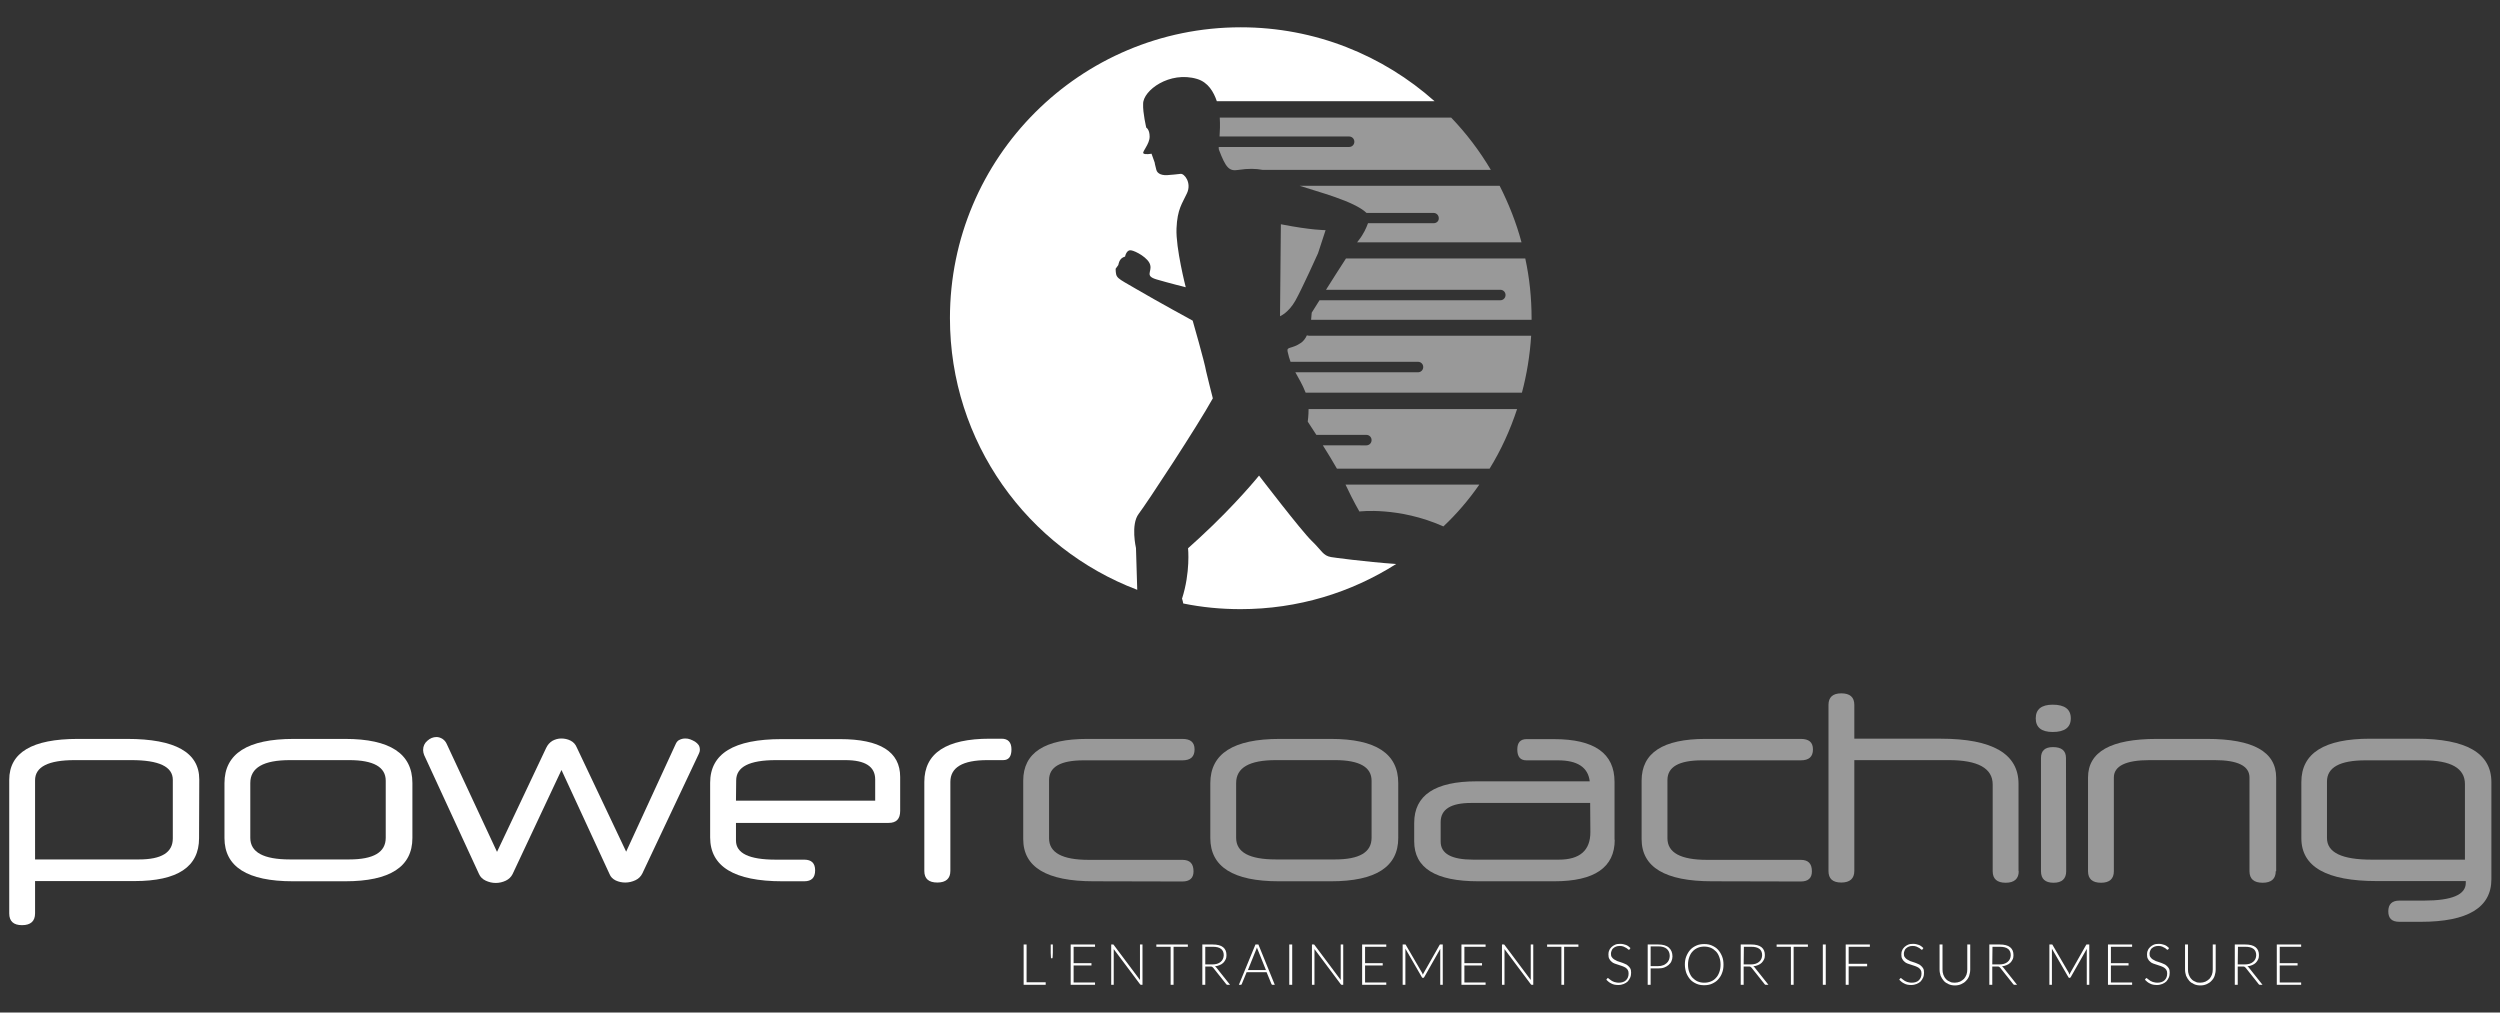 <?xml version="1.0" encoding="utf-8"?>
<!-- Generator: Adobe Illustrator 19.0.0, SVG Export Plug-In . SVG Version: 6.00 Build 0)  -->
<svg version="1.1" id="Calque_1" xmlns="http://www.w3.org/2000/svg" xmlns:xlink="http://www.w3.org/1999/xlink" x="0px" y="0px"
	 viewBox="0 179.7 1190.6 482.2" style="enable-background:new 0 179.7 1190.6 482.2;" xml:space="preserve">
<rect x="0" y="179.7" width="1190.6" height="482.2" fill="#333333" stroke="none"/>
<style type="text/css">
	.st0{fill:#FFFFFF;}
	.st1{opacity:0.5;fill:#FFFFFF;}
</style>
<g id="XMLID_1_">
	<path id="XMLID_95_" class="st0" d="M82.3,551.1c0-6.3-6.6-9.4-19.7-9.4h-27c-12.6,0-18.9,3.2-18.9,9.6V589h49.5
		c10.7,0,16.1-3.3,16.1-10V551.1z M94.8,578.9c0,13.6-10.2,20.4-30.7,20.4H16.7v15.4c0,3.7-2.1,5.6-6.2,5.6s-6.1-1.9-6.1-5.6v-63.6
		c0-13,10.9-19.5,32.6-19.5h23.6c22.8,0,34.3,6.4,34.3,19.3L94.8,578.9L94.8,578.9z"/>
	<path id="XMLID_92_" class="st0" d="M183.7,551.5c0-6.5-5.8-9.8-17.4-9.8h-28.2c-12.6,0-18.9,3.6-18.9,10.9v26.1
		c0,6.9,6.3,10.3,18.9,10.3h28.2c11.6,0,17.4-3.4,17.4-10.3V551.5z M196.4,578.8c0,13.7-10.7,20.6-32,20.6h-24.9
		c-21.7,0-32.6-6.9-32.6-20.6v-26.1c0-14.1,11-21.1,33-21.1h24.5c21.3,0,32,7,32,21V578.8z"/>
	<path id="XMLID_91_" class="st0" d="M305.9,595.7c-0.7,1.4-1.8,2.5-3.3,3.2s-3.1,1.1-4.8,1.1c-1.6,0-3.1-0.3-4.6-1
		c-1.4-0.7-2.4-1.7-2.9-3l-22.9-49.6L244.1,596c-0.7,1.4-1.8,2.4-3.2,3.1c-1.5,0.7-3.1,1.1-4.8,1.1s-3.3-0.4-4.8-1.1
		s-2.6-1.8-3.2-3.2L202,539.3c-0.3-0.8-0.5-1.6-0.5-2.4c0-1.8,0.7-3.3,2-4.4c1.3-1.2,2.8-1.8,4.4-1.8c0.9,0,1.8,0.3,2.7,0.8
		c0.9,0.6,1.6,1.3,2.1,2.4l24,51.5l23.4-49.5c0.7-1.5,1.7-2.6,3-3.4c1.3-0.7,2.7-1.1,4.2-1.1s3,0.3,4.4,1s2.4,1.8,3,3.3l23.5,49.6
		l23.7-51.5c0.4-0.8,1-1.5,1.8-1.8c0.8-0.4,1.7-0.6,2.7-0.6c0.8,0,1.5,0.1,2.3,0.4s1.6,0.7,2.3,1.1c0.7,0.5,1.3,1,1.7,1.6
		c0.4,0.6,0.6,1.4,0.6,2.2s-0.2,1.4-0.5,2L305.9,595.7z"/>
	<path id="XMLID_88_" class="st0" d="M350.5,561h66.3v-10.1c0-6.1-4.7-9.2-14.2-9.2h-33.1c-12.6,0-18.9,3.2-18.9,9.7L350.5,561
		L350.5,561z M428.7,565.9c0,3.8-1.8,5.7-5.5,5.7h-72.7v8.4c0,6.1,6.3,9.1,18.9,9.1H383c3.5,0,5.2,1.7,5.2,5.1
		c0,3.5-1.7,5.2-5.2,5.2h-10.4c-22.9,0-34.4-7-34.4-20.9v-26c0-13.9,11.3-20.8,34-20.8h27.9c19,0,28.6,6,28.6,18V565.9z"/>
	<path id="XMLID_87_" class="st0" d="M470.2,541.7c-11.8,0-17.6,3.5-17.6,10.4v42.4c0,3.6-2.1,5.5-6.2,5.5s-6.2-1.8-6.2-5.5v-42.4
		c0-13.7,10.4-20.6,31.2-20.6h5.6c3.1,0,4.7,1.7,4.7,5.1c0,3.4-1.3,5.1-3.9,5.1H470.2z"/>
</g>
<g id="XMLID_6_">
	<path id="XMLID_85_" class="st1" d="M520.8,599.4c-22.3,0-33.5-6.7-33.5-20.1v-27.8c0-13.3,10.2-19.9,30.5-19.9h45.3
		c3.9,0,5.8,1.6,5.8,5c0,3.5-1.9,5.2-5.8,5.2h-47c-11,0-16.5,3.1-16.5,9.4v27.7c0,6.9,6.3,10.3,18.9,10.3h44.6
		c3.6,0,5.3,1.8,5.3,5.5c0,3.2-1.8,4.8-5.3,4.8L520.8,599.4L520.8,599.4z"/>
	<path id="XMLID_82_" class="st1" d="M653.2,551.5c0-6.5-5.8-9.8-17.4-9.8h-28.2c-12.6,0-18.9,3.6-18.9,10.9v26.1
		c0,6.9,6.3,10.3,18.9,10.3h28.2c11.6,0,17.4-3.4,17.4-10.3V551.5z M665.9,578.8c0,13.7-10.7,20.6-32,20.6H609
		c-21.7,0-32.6-6.9-32.6-20.6v-26.1c0-14.1,11-21.1,33-21.1h24.5c21.3,0,32,7,32,21V578.8z"/>
	<path id="XMLID_79_" class="st1" d="M757.3,562.1h-56.7c-9.6,0-14.5,3-14.5,9.1v9.3c0,5.8,5.2,8.6,15.5,8.6h40.8
		c10,0,15-4.4,15-13.1L757.3,562.1L757.3,562.1z M769,579.6c0,13.2-9.6,19.8-28.8,19.8H704c-20.3,0-30.5-6.3-30.5-19v-8.8
		c0-13.2,9.9-19.8,29.8-19.8h53.8c-0.8-6.7-5.9-10-15.1-10h-15c-3,0-4.4-1.7-4.4-5.2c0-3.3,1.5-4.9,4.4-4.9h13.1
		c19.2,0,28.8,6.8,28.8,20.3v27.6H769z"/>
	<path id="XMLID_78_" class="st1" d="M815.3,599.4c-22.3,0-33.5-6.7-33.5-20.1v-27.8c0-13.3,10.2-19.9,30.5-19.9h45.3
		c3.9,0,5.8,1.6,5.8,5c0,3.5-1.9,5.2-5.8,5.2h-47c-11,0-16.5,3.1-16.5,9.4v27.7c0,6.9,6.3,10.3,18.9,10.3h44.6
		c3.6,0,5.3,1.8,5.3,5.5c0,3.2-1.8,4.8-5.3,4.8L815.3,599.4L815.3,599.4z"/>
	<path id="XMLID_77_" class="st1" d="M961.4,594.6c0,3.6-2.1,5.5-6.2,5.5c-4.1,0-6.2-1.8-6.2-5.5v-41.3c0-7.7-7-11.6-20.9-11.6h-45
		v52.8c0,3.6-2.1,5.5-6.2,5.5c-4.1,0-6.1-1.8-6.1-5.5v-79.1c0-3.6,2-5.5,6.1-5.5s6.2,1.8,6.2,5.5v16.1h41.1
		c24.7,0,37.1,7.2,37.1,21.5v41.6H961.4z"/>
	<path id="XMLID_74_" class="st1" d="M984,594.6c0,3.6-2,5.5-6,5.5s-6-1.8-6-5.5v-53.9c0-3.5,1.9-5.2,5.7-5.2c4.1,0,6.2,1.7,6.2,5.2
		L984,594.6L984,594.6z M986.2,521.8c0,4.3-2.9,6.5-8.6,6.5c-5.4,0-8.1-2.2-8.1-6.5s2.7-6.5,8.1-6.5
		C983.3,515.3,986.2,517.5,986.2,521.8"/>
	<path id="XMLID_73_" class="st1" d="M1083.8,594.6c0,3.6-2.1,5.5-6.2,5.5c-4.2,0-6.3-1.8-6.3-5.5V550c0-5.5-5.5-8.3-16.6-8.3h-31
		c-11.3,0-17,2.8-17,8.3v44.6c0,3.6-2,5.5-6.1,5.5s-6.2-1.8-6.2-5.5V550c0-12.3,10.9-18.4,32.8-18.4h23.9c21.9,0,32.9,6.1,32.9,18.4
		v44.6H1083.8z"/>
	<path id="XMLID_70_" class="st1" d="M1173.9,589.1v-36c0-7.5-6.6-11.3-19.7-11.3h-27.7c-12.2,0-18.3,3.4-18.3,10.1v26.9
		c0,6.9,7.1,10.3,21.2,10.3H1173.9z M1186.5,598.4c0,13.5-11.2,20.3-33.6,20.3h-10.2c-3.6,0-5.3-1.6-5.3-5c0-3.4,1.8-5.1,5.3-5.1
		h11.7c13.3,0,19.9-2.8,19.9-8.4v-0.9h-42.4c-23.9,0-35.9-6.8-35.9-20.4v-26.8c0-13.7,10.9-20.6,32.7-20.6h22.1
		c23.8,0,35.7,6.9,35.7,20.7L1186.5,598.4L1186.5,598.4z"/>
</g>
<g id="XMLID_8_">
	<path id="XMLID_68_" class="st0" d="M570.1,217.3c5.3,1.6,7.9,6.2,9.4,10.6h103.7c-24.5-21.8-56.8-35.2-92.3-35.2
		c-76.5,0-138.5,62-138.5,138.5c0,59.1,37,109.6,89.2,129.4c-0.3-11.3-0.6-19.9-0.6-19.9s-2.6-11.2,1.3-16.3
		c3.9-5.1,28-41.8,35.3-55c0,0-3.1-12.2-3.2-12.9c-0.7-4.3-6.4-24.1-6.4-24.1s-16.7-9.1-26.6-14.9c-9.9-5.8-9.9-5.1-10.1-9.8
		l1.3-1.8c0,0,0.3-2.8,2.4-3.7c0.4-0.1,0.6-0.3,0.8-0.3c0.1-0.5,0.8-3.3,2.8-3c2.2,0.3,8.5,3.7,9.2,7.1c0.8,3.3-2.7,5.1,3.1,6.8
		c5.8,1.7,13.8,3.7,13.8,3.7s-4.8-18.7-4.4-28c0.4-9.3,2.7-11.8,5-16.8s-1.3-9.5-3.1-9.2c-2.3,0.3-3.9,0.4-5.1,0.5
		c-3.6,0.5-5.9-0.5-6.4-2.4c-0.7-2.5-0.8-3.5-0.8-3.5l-1.5-4.2c0,0-3.3,0.6-3.9-0.2c-0.6-0.8,3-4.4,3-7.9s-1.6-4.3-1.6-4.3
		s-1.7-7.1-1.5-11.3C544.3,222.8,557,213.4,570.1,217.3"/>
	<g id="XMLID_7_">
		<path id="XMLID_67_" class="st0" d="M664.9,448.3c-15.4-1.1-30.6-3.2-31-3.3c-3.9-0.7-4.3-3-9.2-7.7s-25.1-31.1-25.1-31.1
			s-10.9,13.6-28.4,29.7l-5.4,4.9c0,0,1.2,11.4-2.9,24.1l0.1,0.1c0.2,0.7,0.4,1.4,0.5,2.1c8.8,1.8,17.9,2.7,27.3,2.7
			C618.1,469.8,643.5,461.9,664.9,448.3"/>
		<path id="XMLID_66_" class="st1" d="M616.9,322.9c3.3-5.9,10.8-22.6,10.8-22.6l3.6-11c0,0-6.5,0.1-21.3-2.8l-0.4,43.8
			C609.6,330.3,613.6,328.7,616.9,322.9"/>
		<path id="XMLID_65_" class="st1" d="M691.1,235.7H580.9c0.2,3.2,0.1,6.4-0.1,9h61.7c1.4,0,2.5,1.1,2.5,2.5c0,1.4-1.1,2.5-2.5,2.5
			h-62.1c0,0.6,0,1.1,0.1,1.3c3.3,8.6,4.8,10.4,9.4,9.6c4.5-0.7,8.3-0.6,11.4,0H710C704.6,251.5,698.3,243.2,691.1,235.7"/>
		<path id="XMLID_64_" class="st1" d="M682.8,286h-31.3c-0.8,2.2-2.1,5.2-4.5,8.2c-0.2,0.2-0.4,0.5-0.7,0.9h78.3
			c-2.5-9.4-6.1-18.4-10.4-26.9H619c8.4,2.8,25.8,7.2,31.8,12.9h31.9c1.4,0,2.5,1.1,2.5,2.5C685.3,284.9,684.2,286,682.8,286"/>
		<path id="XMLID_63_" class="st1" d="M631.5,317.7h83c1.4,0,2.5,1.1,2.5,2.5s-1.1,2.5-2.5,2.5h-86.1c-2.2,3.5-3.7,5.9-3.7,5.9
			s-0.1,1.4-0.3,3.4h105c0-0.2,0-0.5,0-0.7c0-9.8-1-19.3-3-28.5H641C638.1,307.3,634.5,312.9,631.5,317.7"/>
		<path id="XMLID_62_" class="st1" d="M729.2,339.6H623.6c-0.4,0-0.8-0.1-1.2-0.2c-0.7,1.5-1.6,2.7-2.7,3.5c-4.6,3.2-7,1.7-6.5,4.2
			c0.4,1.9,0.9,3.5,1.4,4.9h60.7c1.4,0,2.5,1.1,2.5,2.5s-1.1,2.5-2.5,2.5h-58.4c1.5,2.8,3.3,5.6,4.9,9.7h103
			C727.1,358.1,728.6,349,729.2,339.6"/>
		<path id="XMLID_61_" class="st1" d="M722.5,374.5h-99.3c0,3.1-0.4,6-0.4,6s1.7,2.6,4.1,6.3h23.8c1.4,0,2.5,1.1,2.5,2.5
			s-1.1,2.5-2.5,2.5H630c2.3,3.6,4.7,7.6,6.7,11.1h72.7C714.9,394,719.2,384.5,722.5,374.5"/>
		<path id="XMLID_60_" class="st1" d="M704.5,410.5h-63.7c3.9,8.3,6.6,12.8,6.6,12.8s18.7-2.4,40,7.1
			C693.8,424.4,699.5,417.7,704.5,410.5"/>
	</g>
</g>
<g id="XMLID_99_">
	<path id="XMLID_57_" class="st0" d="M501.4,629.5v4l-0.1,2.1c0,0.2-0.1,0.3-0.1,0.4c-0.1,0.1-0.2,0.1-0.3,0.1c-0.1,0-0.2,0-0.3-0.1
		c-0.1-0.1-0.1-0.2-0.1-0.4l-0.1-2.1v-4H501.4z"/>
	<g id="XMLID_5_">
		<polygon id="XMLID_56_" class="st0" points="488.9,647.5 498,647.5 498,648.7 487.5,648.7 487.5,629.5 488.9,629.5 		"/>
		<polygon id="XMLID_55_" class="st0" points="521.5,629.5 521.5,630.6 511.3,630.6 511.3,638.4 519.8,638.4 519.8,639.5 
			511.3,639.5 511.3,647.6 521.5,647.6 521.5,648.7 509.9,648.7 509.9,629.5 		"/>
		<path id="XMLID_54_" class="st0" d="M530.2,629.5c0.1,0,0.1,0.1,0.2,0.2l12.5,16.7c0-0.3,0-0.5,0-0.8v-16.1h1.2v19.2h-0.7
			c-0.2,0-0.4-0.1-0.5-0.3l-12.5-16.7c0,0.3,0,0.5,0,0.8v16.2h-1.2v-19.2h0.7C530.1,629.5,530.2,629.5,530.2,629.5"/>
		<polygon id="XMLID_53_" class="st0" points="565.7,629.5 565.7,630.6 558.9,630.6 558.9,648.7 557.5,648.7 557.5,630.6 
			550.7,630.6 550.7,629.5 		"/>
		<path id="XMLID_50_" class="st0" d="M574,640v8.7h-1.4v-19.2h4.9c2.2,0,3.9,0.4,5,1.3c1.1,0.9,1.6,2.1,1.6,3.8
			c0,0.7-0.1,1.4-0.4,2c-0.3,0.6-0.6,1.1-1.1,1.6s-1,0.8-1.7,1.1c-0.7,0.3-1.4,0.5-2.3,0.6c0.2,0.1,0.4,0.3,0.6,0.5l6.6,8.3h-1.2
			c-0.1,0-0.3,0-0.4-0.1c-0.1-0.1-0.2-0.1-0.3-0.3l-6.2-7.8c-0.2-0.2-0.3-0.3-0.5-0.4c-0.2-0.1-0.5-0.1-0.8-0.1H574z M574,639h3.3
			c0.9,0,1.6-0.1,2.3-0.3c0.7-0.2,1.2-0.5,1.7-0.9c0.5-0.4,0.8-0.8,1.1-1.4c0.2-0.5,0.4-1.1,0.4-1.8c0-1.4-0.5-2.4-1.3-3
			c-0.9-0.7-2.2-1-3.9-1H574V639z"/>
		<path id="XMLID_47_" class="st0" d="M607.1,648.7H606c-0.1,0-0.2,0-0.3-0.1c-0.1-0.1-0.1-0.2-0.2-0.3l-2.3-5.6h-9.5l-2.3,5.6
			c0,0.1-0.1,0.2-0.2,0.3c-0.1,0.1-0.2,0.1-0.3,0.1H590l7.9-19.2h1.4L607.1,648.7z M594.3,641.7h8.6L599,632
			c-0.1-0.2-0.1-0.3-0.2-0.5c-0.1-0.2-0.1-0.4-0.2-0.6c-0.1,0.2-0.1,0.4-0.2,0.6c-0.1,0.2-0.1,0.4-0.2,0.5L594.3,641.7z"/>
		<rect id="XMLID_46_" x="614" y="629.5" class="st0" width="1.4" height="19.2"/>
		<path id="XMLID_45_" class="st0" d="M625.8,629.5c0.1,0,0.1,0.1,0.2,0.2l12.5,16.7c0-0.3,0-0.5,0-0.8v-16.1h1.2v19.2H639
			c-0.2,0-0.4-0.1-0.5-0.3L626,631.7c0,0.3,0,0.5,0,0.8v16.2h-1.2v-19.2h0.7C625.7,629.5,625.8,629.5,625.8,629.5"/>
		<polygon id="XMLID_44_" class="st0" points="660.2,629.5 660.2,630.6 650.1,630.6 650.1,638.4 658.5,638.4 658.5,639.5 
			650.1,639.5 650.1,647.6 660.2,647.6 660.2,648.7 648.7,648.7 648.7,629.5 		"/>
		<path id="XMLID_43_" class="st0" d="M677.6,643.9c0.1-0.1,0.1-0.3,0.2-0.4c0.1-0.1,0.1-0.3,0.2-0.4l7.6-13.4
			c0.1-0.1,0.1-0.2,0.2-0.2c0.1,0,0.2,0,0.3,0h1v19.2h-1.2v-16.4c0-0.2,0-0.5,0-0.7l-7.6,13.4c-0.1,0.2-0.3,0.4-0.5,0.4h-0.2
			c-0.2,0-0.4-0.1-0.5-0.4l-7.8-13.5c0,0.3,0,0.5,0,0.8v16.4H668v-19.2h1c0.1,0,0.2,0,0.3,0s0.2,0.1,0.2,0.2l7.8,13.4
			C677.4,643.4,677.5,643.6,677.6,643.9"/>
		<polygon id="XMLID_42_" class="st0" points="707.5,629.5 707.5,630.6 697.4,630.6 697.4,638.4 705.8,638.4 705.8,639.5 
			697.4,639.5 697.4,647.6 707.5,647.6 707.5,648.7 696,648.7 696,629.5 		"/>
		<path id="XMLID_41_" class="st0" d="M716.3,629.5c0.1,0,0.1,0.1,0.2,0.2l12.5,16.7c0-0.3,0-0.5,0-0.8v-16.1h1.2v19.2h-0.7
			c-0.2,0-0.4-0.1-0.5-0.3l-12.5-16.7c0,0.3,0,0.5,0,0.8v16.2h-1.2v-19.2h0.7C716.1,629.5,716.2,629.5,716.3,629.5"/>
		<polygon id="XMLID_40_" class="st0" points="751.7,629.5 751.7,630.6 744.9,630.6 744.9,648.7 743.6,648.7 743.6,630.6 
			736.8,630.6 736.8,629.5 		"/>
		<path id="XMLID_39_" class="st0" d="M776.1,631.8c-0.1,0.2-0.2,0.2-0.4,0.2c-0.1,0-0.3-0.1-0.5-0.3s-0.4-0.4-0.8-0.6
			c-0.3-0.2-0.7-0.4-1.2-0.6s-1.1-0.3-1.8-0.3s-1.3,0.1-1.8,0.3c-0.5,0.2-1,0.5-1.3,0.8c-0.4,0.3-0.6,0.7-0.8,1.2s-0.3,0.9-0.3,1.4
			c0,0.7,0.1,1.2,0.4,1.6c0.3,0.4,0.6,0.8,1.1,1.1c0.5,0.3,1,0.5,1.5,0.8c0.6,0.2,1.2,0.4,1.8,0.6s1.2,0.4,1.8,0.7
			c0.6,0.2,1.1,0.5,1.5,0.9c0.5,0.4,0.8,0.8,1.1,1.3s0.4,1.2,0.4,2s-0.1,1.6-0.4,2.3c-0.3,0.7-0.7,1.3-1.2,1.9
			c-0.5,0.5-1.2,0.9-1.9,1.2c-0.8,0.3-1.6,0.5-2.6,0.5c-1.3,0-2.4-0.2-3.3-0.7c-0.9-0.4-1.7-1.1-2.4-1.8l0.4-0.6
			c0.1-0.1,0.2-0.2,0.4-0.2c0.1,0,0.2,0.1,0.3,0.2c0.1,0.1,0.3,0.2,0.5,0.4c0.2,0.2,0.4,0.3,0.7,0.5s0.5,0.4,0.9,0.5
			c0.3,0.2,0.7,0.3,1.2,0.4c0.4,0.1,0.9,0.2,1.5,0.2c0.8,0,1.4-0.1,2-0.3c0.6-0.2,1.1-0.5,1.5-0.9c0.4-0.4,0.7-0.9,0.9-1.4
			s0.3-1.1,0.3-1.8c0-0.7-0.1-1.2-0.4-1.7c-0.3-0.4-0.6-0.8-1.1-1.1c-0.5-0.3-1-0.5-1.5-0.7c-0.6-0.2-1.2-0.4-1.8-0.6
			s-1.2-0.4-1.8-0.6s-1.1-0.5-1.5-0.9c-0.5-0.4-0.8-0.8-1.1-1.4c-0.3-0.5-0.4-1.2-0.4-2.1c0-0.6,0.1-1.3,0.4-1.9
			c0.2-0.6,0.6-1.1,1.1-1.6s1.1-0.8,1.7-1.1c0.7-0.3,1.5-0.4,2.4-0.4c1,0,1.9,0.2,2.7,0.5s1.5,0.8,2.2,1.5L776.1,631.8z"/>
		<path id="XMLID_36_" class="st0" d="M786.1,641v7.7h-1.4v-19.2h5c2.3,0,4,0.5,5.1,1.5s1.7,2.4,1.7,4.2c0,0.8-0.2,1.6-0.5,2.3
			s-0.8,1.3-1.4,1.8c-0.6,0.5-1.3,0.9-2.1,1.2c-0.8,0.3-1.8,0.4-2.9,0.4h-3.5V641z M786.1,639.8h3.6c0.9,0,1.6-0.1,2.3-0.4
			c0.7-0.2,1.2-0.6,1.7-1c0.5-0.4,0.8-0.9,1.1-1.5c0.2-0.6,0.4-1.2,0.4-1.9c0-1.5-0.5-2.6-1.4-3.4s-2.3-1.2-4.1-1.2h-3.6V639.8z"/>
		<path id="XMLID_33_" class="st0" d="M820.8,639.1c0,1.5-0.2,2.8-0.7,4c-0.4,1.2-1.1,2.2-1.9,3.1c-0.8,0.9-1.8,1.5-2.9,2
			c-1.1,0.5-2.4,0.7-3.7,0.7c-1.4,0-2.6-0.2-3.7-0.7c-1.1-0.5-2.1-1.1-2.9-2c-0.8-0.9-1.4-1.9-1.9-3.1c-0.4-1.2-0.7-2.6-0.7-4
			c0-1.5,0.2-2.8,0.7-4s1.1-2.2,1.9-3.1c0.8-0.9,1.8-1.5,2.9-2c1.1-0.5,2.4-0.7,3.7-0.7c1.4,0,2.6,0.2,3.7,0.7
			c1.1,0.5,2.1,1.1,2.9,2c0.8,0.9,1.4,1.9,1.9,3.1S820.8,637.6,820.8,639.1 M819.4,639.1c0-1.3-0.2-2.5-0.6-3.6
			c-0.4-1.1-0.9-2-1.6-2.7c-0.7-0.7-1.5-1.3-2.4-1.7c-1-0.4-2-0.6-3.2-0.6c-1.1,0-2.2,0.2-3.1,0.6c-0.9,0.4-1.8,1-2.4,1.7
			c-0.7,0.7-1.2,1.6-1.6,2.7c-0.4,1.1-0.6,2.3-0.6,3.6s0.2,2.6,0.6,3.6c0.4,1.1,0.9,2,1.6,2.7c0.7,0.7,1.5,1.3,2.4,1.7
			c1,0.4,2,0.6,3.1,0.6c1.2,0,2.2-0.2,3.2-0.6c1-0.4,1.8-1,2.4-1.7c0.7-0.7,1.2-1.6,1.6-2.7C819.2,641.6,819.4,640.4,819.4,639.1"/>
		<path id="XMLID_30_" class="st0" d="M830.4,640v8.7H829v-19.2h4.9c2.2,0,3.9,0.4,5,1.3c1.1,0.9,1.6,2.1,1.6,3.8
			c0,0.7-0.1,1.4-0.4,2c-0.3,0.6-0.6,1.1-1.1,1.6s-1,0.8-1.7,1.1c-0.7,0.3-1.4,0.5-2.3,0.6c0.2,0.1,0.4,0.3,0.6,0.5l6.6,8.3H841
			c-0.1,0-0.3,0-0.4-0.1c-0.1-0.1-0.2-0.1-0.3-0.3l-6.2-7.8c-0.2-0.2-0.3-0.3-0.5-0.4c-0.2-0.1-0.5-0.1-0.8-0.1H830.4z M830.4,639
			h3.3c0.9,0,1.6-0.1,2.3-0.3c0.7-0.2,1.2-0.5,1.7-0.9c0.5-0.4,0.8-0.8,1.1-1.4c0.2-0.5,0.4-1.1,0.4-1.8c0-1.4-0.5-2.4-1.3-3
			c-0.9-0.7-2.2-1-3.9-1h-3.5L830.4,639L830.4,639z"/>
		<polygon id="XMLID_29_" class="st0" points="861,629.5 861,630.6 854.2,630.6 854.2,648.7 852.9,648.7 852.9,630.6 846.1,630.6 
			846.1,629.5 		"/>
		<rect id="XMLID_28_" x="868.1" y="629.5" class="st0" width="1.4" height="19.2"/>
		<polygon id="XMLID_27_" class="st0" points="890.5,629.5 890.5,630.6 880.4,630.6 880.4,638.7 889.2,638.7 889.2,639.9 
			880.4,639.9 880.4,648.7 879,648.7 879,629.5 		"/>
		<path id="XMLID_26_" class="st0" d="M915.6,631.8c-0.1,0.2-0.2,0.2-0.4,0.2c-0.1,0-0.3-0.1-0.5-0.3s-0.4-0.4-0.8-0.6
			c-0.3-0.2-0.7-0.4-1.2-0.6s-1.1-0.3-1.8-0.3s-1.3,0.1-1.8,0.3c-0.5,0.2-1,0.5-1.3,0.8c-0.4,0.3-0.6,0.7-0.8,1.2s-0.3,0.9-0.3,1.4
			c0,0.7,0.1,1.2,0.4,1.6c0.3,0.4,0.6,0.8,1.1,1.1c0.5,0.3,1,0.5,1.5,0.8c0.6,0.2,1.2,0.4,1.8,0.6s1.2,0.4,1.8,0.7
			c0.6,0.2,1.1,0.5,1.5,0.9c0.5,0.4,0.8,0.8,1.1,1.3s0.4,1.2,0.4,2s-0.1,1.6-0.4,2.3c-0.3,0.7-0.7,1.3-1.2,1.9
			c-0.5,0.5-1.2,0.9-1.9,1.2c-0.8,0.3-1.6,0.5-2.6,0.5c-1.3,0-2.4-0.2-3.3-0.7c-0.9-0.4-1.7-1.1-2.4-1.8l0.4-0.6
			c0.1-0.1,0.2-0.2,0.4-0.2c0.1,0,0.2,0.1,0.3,0.2c0.1,0.1,0.3,0.2,0.5,0.4c0.2,0.2,0.4,0.3,0.7,0.5s0.5,0.4,0.9,0.5
			c0.3,0.2,0.7,0.3,1.2,0.4c0.4,0.1,0.9,0.2,1.5,0.2c0.8,0,1.4-0.1,2-0.3c0.6-0.2,1.1-0.5,1.5-0.9c0.4-0.4,0.7-0.9,0.9-1.4
			s0.3-1.1,0.3-1.8c0-0.7-0.1-1.2-0.4-1.7c-0.3-0.4-0.6-0.8-1.1-1.1c-0.5-0.3-1-0.5-1.5-0.7c-0.6-0.2-1.2-0.4-1.8-0.6
			s-1.2-0.4-1.8-0.6s-1.1-0.5-1.5-0.9c-0.5-0.4-0.8-0.8-1.1-1.4c-0.3-0.5-0.4-1.2-0.4-2.1c0-0.6,0.1-1.3,0.4-1.9
			c0.2-0.6,0.6-1.1,1.1-1.6s1.1-0.8,1.7-1.1c0.7-0.3,1.5-0.4,2.4-0.4c1,0,1.9,0.2,2.7,0.5s1.5,0.8,2.2,1.5L915.6,631.8z"/>
		<path id="XMLID_25_" class="st0" d="M930.9,647.7c0.9,0,1.8-0.2,2.5-0.5s1.3-0.8,1.9-1.3c0.5-0.6,0.9-1.2,1.2-2s0.4-1.6,0.4-2.5
			v-11.9h1.4v11.9c0,1.1-0.2,2-0.5,3c-0.3,0.9-0.8,1.7-1.5,2.4c-0.6,0.7-1.4,1.2-2.3,1.6c-0.9,0.4-1.9,0.6-3,0.6s-2.1-0.2-3-0.6
			c-0.9-0.4-1.7-0.9-2.3-1.6s-1.1-1.5-1.5-2.4c-0.3-0.9-0.5-1.9-0.5-3v-11.9h1.4v11.9c0,0.9,0.1,1.7,0.4,2.5c0.3,0.8,0.7,1.5,1.2,2
			c0.5,0.6,1.1,1,1.9,1.3C929.1,647.6,930,647.7,930.9,647.7"/>
		<path id="XMLID_22_" class="st0" d="M948.8,640v8.7h-1.4v-19.2h4.9c2.2,0,3.9,0.4,5,1.3c1.1,0.9,1.6,2.1,1.6,3.8
			c0,0.7-0.1,1.4-0.4,2c-0.3,0.6-0.6,1.1-1.1,1.6s-1,0.8-1.7,1.1c-0.7,0.3-1.4,0.5-2.3,0.6c0.2,0.1,0.4,0.3,0.6,0.5l6.6,8.3h-1.2
			c-0.1,0-0.3,0-0.4-0.1c-0.1-0.1-0.2-0.1-0.3-0.3l-6.2-7.8c-0.2-0.2-0.3-0.3-0.5-0.4c-0.2-0.1-0.5-0.1-0.8-0.1H948.8z M948.8,639
			h3.3c0.9,0,1.6-0.1,2.3-0.3c0.7-0.2,1.2-0.5,1.7-0.9c0.5-0.4,0.8-0.8,1.1-1.4c0.2-0.5,0.4-1.1,0.4-1.8c0-1.4-0.5-2.4-1.3-3
			c-0.9-0.7-2.2-1-3.9-1h-3.5L948.8,639L948.8,639z"/>
		<path id="XMLID_21_" class="st0" d="M985.5,643.9c0.1-0.1,0.1-0.3,0.2-0.4c0.1-0.1,0.1-0.3,0.2-0.4l7.6-13.4
			c0.1-0.1,0.1-0.2,0.2-0.2c0.1,0,0.2,0,0.3,0h1v19.2h-1.2v-16.4c0-0.2,0-0.5,0-0.7l-7.6,13.4c-0.1,0.2-0.3,0.4-0.5,0.4h-0.2
			c-0.2,0-0.4-0.1-0.5-0.4l-7.8-13.5c0,0.3,0,0.5,0,0.8v16.4H976v-19.2h1c0.1,0,0.2,0,0.3,0s0.2,0.1,0.2,0.2l7.8,13.4
			C985.3,643.4,985.4,643.6,985.5,643.9"/>
		<polygon id="XMLID_18_" class="st0" points="1015.4,629.5 1015.4,630.6 1005.3,630.6 1005.3,638.4 1013.7,638.4 1013.7,639.5 
			1005.3,639.5 1005.3,647.6 1015.4,647.6 1015.4,648.7 1003.9,648.7 1003.9,629.5 		"/>
		<path id="XMLID_17_" class="st0" d="M1032.6,631.8c-0.1,0.2-0.2,0.2-0.4,0.2c-0.1,0-0.3-0.1-0.5-0.3s-0.4-0.4-0.8-0.6
			c-0.3-0.2-0.7-0.4-1.2-0.6s-1.1-0.3-1.8-0.3c-0.7,0-1.3,0.1-1.8,0.3c-0.5,0.2-1,0.5-1.3,0.8c-0.4,0.3-0.6,0.7-0.8,1.2
			s-0.3,0.9-0.3,1.4c0,0.7,0.1,1.2,0.4,1.6c0.3,0.4,0.6,0.8,1.1,1.1c0.5,0.3,1,0.5,1.5,0.8c0.6,0.2,1.2,0.4,1.8,0.6
			c0.6,0.2,1.2,0.4,1.8,0.7c0.6,0.2,1.1,0.5,1.5,0.9c0.5,0.4,0.8,0.8,1.1,1.3c0.3,0.5,0.4,1.2,0.4,2s-0.1,1.6-0.4,2.3
			s-0.7,1.3-1.2,1.9c-0.5,0.5-1.2,0.9-1.9,1.2c-0.8,0.3-1.6,0.5-2.6,0.5c-1.3,0-2.4-0.2-3.3-0.7c-0.9-0.4-1.7-1.1-2.4-1.8l0.4-0.6
			c0.1-0.1,0.2-0.2,0.4-0.2c0.1,0,0.2,0.1,0.3,0.2c0.1,0.1,0.3,0.2,0.5,0.4c0.2,0.2,0.4,0.3,0.7,0.5s0.5,0.4,0.9,0.5
			c0.3,0.2,0.7,0.3,1.2,0.4c0.4,0.1,0.9,0.2,1.5,0.2c0.8,0,1.4-0.1,2-0.3c0.6-0.2,1.1-0.5,1.5-0.9c0.4-0.4,0.7-0.9,0.9-1.4
			c0.2-0.5,0.3-1.1,0.3-1.8c0-0.7-0.1-1.2-0.4-1.7c-0.3-0.4-0.6-0.8-1.1-1.1c-0.5-0.3-1-0.5-1.5-0.7c-0.6-0.2-1.2-0.4-1.8-0.6
			c-0.6-0.2-1.2-0.4-1.8-0.6c-0.6-0.2-1.1-0.5-1.5-0.9c-0.5-0.4-0.8-0.8-1.1-1.4c-0.3-0.5-0.4-1.2-0.4-2.1c0-0.6,0.1-1.3,0.4-1.9
			c0.2-0.6,0.6-1.1,1.1-1.6s1.1-0.8,1.7-1.1c0.7-0.3,1.5-0.4,2.4-0.4c1,0,1.9,0.2,2.7,0.5c0.8,0.3,1.5,0.8,2.2,1.5L1032.6,631.8z"/>
		<path id="XMLID_16_" class="st0" d="M1047.8,647.7c0.9,0,1.8-0.2,2.5-0.5s1.3-0.8,1.9-1.3c0.5-0.6,0.9-1.2,1.2-2
			c0.3-0.8,0.4-1.6,0.4-2.5v-11.9h1.4v11.9c0,1.1-0.2,2-0.5,3c-0.3,0.9-0.8,1.7-1.5,2.4c-0.6,0.7-1.4,1.2-2.3,1.6
			c-0.9,0.4-1.9,0.6-3,0.6s-2.1-0.2-3-0.6c-0.9-0.4-1.7-0.9-2.3-1.6c-0.6-0.7-1.1-1.5-1.5-2.4c-0.3-0.9-0.5-1.9-0.5-3v-11.9h1.4
			v11.9c0,0.9,0.1,1.7,0.4,2.5s0.7,1.5,1.2,2c0.5,0.6,1.1,1,1.9,1.3C1046.1,647.6,1046.9,647.7,1047.8,647.7"/>
		<path id="XMLID_13_" class="st0" d="M1065.7,640v8.7h-1.4v-19.2h4.9c2.2,0,3.9,0.4,5,1.3c1.1,0.9,1.6,2.1,1.6,3.8
			c0,0.7-0.1,1.4-0.4,2c-0.3,0.6-0.6,1.1-1.1,1.6s-1,0.8-1.7,1.1c-0.7,0.3-1.4,0.5-2.3,0.6c0.2,0.1,0.4,0.3,0.6,0.5l6.6,8.3h-1.2
			c-0.1,0-0.3,0-0.4-0.1c-0.1-0.1-0.2-0.1-0.3-0.3l-6.2-7.8c-0.2-0.2-0.3-0.3-0.5-0.4c-0.2-0.1-0.5-0.1-0.8-0.1H1065.7z M1065.7,639
			h3.3c0.9,0,1.6-0.1,2.3-0.3c0.7-0.2,1.2-0.5,1.7-0.9c0.5-0.4,0.8-0.8,1.1-1.4c0.2-0.5,0.4-1.1,0.4-1.8c0-1.4-0.5-2.4-1.3-3
			c-0.9-0.7-2.2-1-3.9-1h-3.5L1065.7,639L1065.7,639z"/>
		<polygon id="XMLID_12_" class="st0" points="1095.9,629.5 1095.9,630.6 1085.7,630.6 1085.7,638.4 1094.2,638.4 1094.2,639.5 
			1085.7,639.5 1085.7,647.6 1095.9,647.6 1095.9,648.7 1084.3,648.7 1084.3,629.5 		"/>
	</g>
</g>
</svg>

